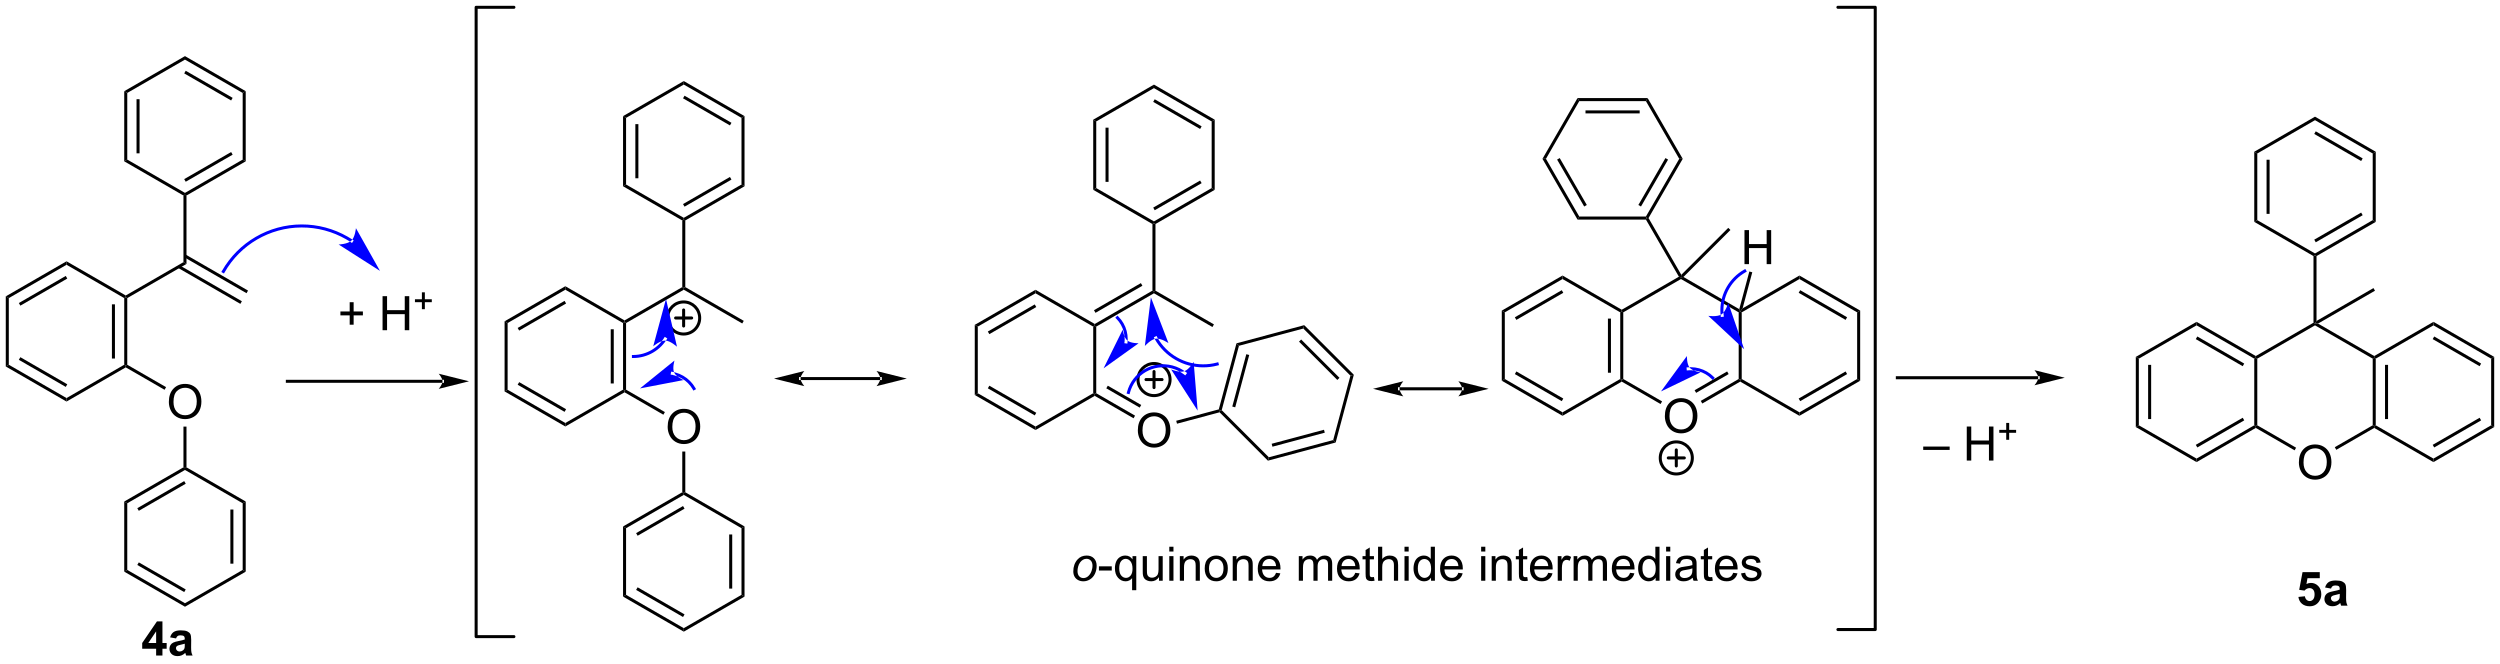 <?xml version="1.0" encoding="UTF-8"?>
<!DOCTYPE svg PUBLIC '-//W3C//DTD SVG 1.0//EN'
          'http://www.w3.org/TR/2001/REC-SVG-20010904/DTD/svg10.dtd'>
<svg stroke-dasharray="none" shape-rendering="auto" xmlns="http://www.w3.org/2000/svg" font-family="'Dialog'" text-rendering="auto" width="1024" fill-opacity="1" color-interpolation="auto" color-rendering="auto" preserveAspectRatio="xMidYMid meet" font-size="12px" viewBox="0 0 1024 272" fill="black" xmlns:xlink="http://www.w3.org/1999/xlink" stroke="black" image-rendering="auto" stroke-miterlimit="10" stroke-linecap="square" stroke-linejoin="miter" font-style="normal" stroke-width="1" height="272" stroke-dashoffset="0" font-weight="normal" stroke-opacity="1"
><!--Generated by the Batik Graphics2D SVG Generator--><defs id="genericDefs"
  /><g
  ><defs id="defs1"
    ><clipPath clipPathUnits="userSpaceOnUse" id="clipPath1"
      ><path d="M0.633 0.633 L433.367 0.633 L433.367 115.204 L0.633 115.204 L0.633 0.633 Z"
      /></clipPath
      ><clipPath clipPathUnits="userSpaceOnUse" id="clipPath2"
      ><path d="M12.916 74.367 L12.916 185.753 L433.618 185.753 L433.618 74.367 Z"
      /></clipPath
    ></defs
    ><g transform="scale(2.366,2.366) translate(-0.633,-0.633) matrix(1.029,0,0,1.029,-12.653,-75.862)"
    ><path d="M71.743 128.967 L71.743 127.397 L70.183 127.397 L70.183 126.741 L71.743 126.741 L71.743 125.183 L72.407 125.183 L72.407 126.741 L73.965 126.741 L73.965 127.397 L72.407 127.397 L72.407 128.967 L71.743 128.967 ZM77.273 129.894 L77.273 124.168 L78.031 124.168 L78.031 126.519 L81.007 126.519 L81.007 124.168 L81.765 124.168 L81.765 129.894 L81.007 129.894 L81.007 127.194 L78.031 127.194 L78.031 129.894 L77.273 129.894 Z" stroke="none" clip-path="url(#clipPath2)"
    /></g
    ><g transform="matrix(2.434,0,0,2.434,-31.438,-181.012)"
    ><path d="M83.914 126.399 L83.914 125.221 L82.744 125.221 L82.744 124.729 L83.914 124.729 L83.914 123.561 L84.412 123.561 L84.412 124.729 L85.58 124.729 L85.58 125.221 L84.412 125.221 L84.412 126.399 L83.914 126.399 Z" stroke="none" clip-path="url(#clipPath2)"
    /></g
    ><g transform="matrix(2.434,0,0,2.434,-31.438,-181.012)"
    ><path d="M336.56 150.083 L336.56 149.516 L341.01 149.516 L341.01 150.083 L336.56 150.083 ZM343.888 151.872 L343.888 146.146 L344.645 146.146 L344.645 148.497 L347.622 148.497 L347.622 146.146 L348.38 146.146 L348.38 151.872 L347.622 151.872 L347.622 149.172 L344.645 149.172 L344.645 151.872 L343.888 151.872 Z" stroke="none" clip-path="url(#clipPath2)"
    /></g
    ><g transform="matrix(2.434,0,0,2.434,-31.438,-181.012)"
    ><path d="M350.528 148.377 L350.528 147.199 L349.358 147.199 L349.358 146.707 L350.528 146.707 L350.528 145.539 L351.026 145.539 L351.026 146.707 L352.194 146.707 L352.194 147.199 L351.026 147.199 L351.026 148.377 L350.528 148.377 Z" stroke="none" clip-path="url(#clipPath2)"
    /></g
    ><g transform="matrix(2.434,0,0,2.434,-31.438,-181.012)"
    ><path d="M13.888 124.239 L14.398 124.534 L14.398 135.748 L13.888 136.043 Z" stroke="none" clip-path="url(#clipPath2)"
    /></g
    ><g transform="matrix(2.434,0,0,2.434,-31.438,-181.012)"
    ><path d="M13.888 136.043 L14.398 135.748 L24.11 141.355 L24.11 141.944 ZM16.087 134.92 L23.983 139.478 L24.238 139.037 L16.342 134.478 Z" stroke="none" clip-path="url(#clipPath2)"
    /></g
    ><g transform="matrix(2.434,0,0,2.434,-31.438,-181.012)"
    ><path d="M24.11 141.944 L24.11 141.355 L33.822 135.748 L34.077 135.895 L34.077 136.19 Z" stroke="none" clip-path="url(#clipPath2)"
    /></g
    ><g transform="matrix(2.434,0,0,2.434,-31.438,-181.012)"
    ><path d="M34.332 135.748 L34.077 135.895 L33.822 135.748 L33.822 124.534 L34.077 124.387 L34.332 124.534 ZM32.26 134.699 L32.26 125.583 L31.75 125.583 L31.75 134.699 Z" stroke="none" clip-path="url(#clipPath2)"
    /></g
    ><g transform="matrix(2.434,0,0,2.434,-31.438,-181.012)"
    ><path d="M34.077 124.092 L34.077 124.387 L33.822 124.534 L24.11 118.927 L24.11 118.338 Z" stroke="none" clip-path="url(#clipPath2)"
    /></g
    ><g transform="matrix(2.434,0,0,2.434,-31.438,-181.012)"
    ><path d="M24.11 118.338 L24.11 118.927 L14.398 124.534 L13.888 124.239 ZM23.983 120.803 L16.087 125.362 L16.342 125.803 L24.238 121.245 Z" stroke="none" clip-path="url(#clipPath2)"
    /></g
    ><g transform="matrix(2.434,0,0,2.434,-31.438,-181.012)"
    ><path d="M34.332 124.534 L34.077 124.387 L34.077 124.092 L43.788 118.485 L44.299 118.779 Z" stroke="none" clip-path="url(#clipPath2)"
    /></g
    ><g transform="matrix(2.434,0,0,2.434,-31.438,-181.012)"
    ><path d="M42.88 119.451 L53.365 125.504 L53.62 125.063 L43.135 119.009 ZM43.916 117.657 L54.401 123.71 L54.656 123.269 L44.171 117.215 Z" stroke="none" clip-path="url(#clipPath2)"
    /></g
    ><g transform="matrix(2.434,0,0,2.434,-31.438,-181.012)"
    ><path d="M44.299 118.779 L43.788 118.485 L43.788 107.271 L44.044 107.124 L44.299 107.271 Z" stroke="none" clip-path="url(#clipPath2)"
    /></g
    ><g transform="matrix(2.434,0,0,2.434,-31.438,-181.012)"
    ><path d="M44.299 107.271 L44.044 107.124 L44.044 106.829 L53.755 101.222 L54.266 101.516 ZM44.171 104.953 L52.066 100.394 L51.811 99.952 L43.916 104.511 Z" stroke="none" clip-path="url(#clipPath2)"
    /></g
    ><g transform="matrix(2.434,0,0,2.434,-31.438,-181.012)"
    ><path d="M54.266 101.516 L53.755 101.222 L53.755 90.008 L54.266 89.713 Z" stroke="none" clip-path="url(#clipPath2)"
    /></g
    ><g transform="matrix(2.434,0,0,2.434,-31.438,-181.012)"
    ><path d="M54.266 89.713 L53.755 90.008 L44.044 84.401 L44.044 83.812 ZM52.066 90.836 L44.171 86.277 L43.916 86.719 L51.811 91.278 Z" stroke="none" clip-path="url(#clipPath2)"
    /></g
    ><g transform="matrix(2.434,0,0,2.434,-31.438,-181.012)"
    ><path d="M44.044 83.812 L44.044 84.401 L34.332 90.008 L33.822 89.713 Z" stroke="none" clip-path="url(#clipPath2)"
    /></g
    ><g transform="matrix(2.434,0,0,2.434,-31.438,-181.012)"
    ><path d="M33.822 89.713 L34.332 90.008 L34.332 101.222 L33.822 101.516 ZM35.893 91.057 L35.893 100.173 L36.404 100.173 L36.404 91.057 Z" stroke="none" clip-path="url(#clipPath2)"
    /></g
    ><g transform="matrix(2.434,0,0,2.434,-31.438,-181.012)"
    ><path d="M33.822 101.516 L34.332 101.222 L44.044 106.829 L44.044 107.124 L43.788 107.271 Z" stroke="none" clip-path="url(#clipPath2)"
    /></g
    ><g transform="matrix(2.434,0,0,2.434,-31.438,-181.012)"
    ><path d="M41.332 142.011 Q41.332 140.583 42.097 139.779 Q42.863 138.971 44.074 138.971 Q44.865 138.971 45.501 139.352 Q46.139 139.729 46.472 140.406 Q46.808 141.083 46.808 141.943 Q46.808 142.815 46.457 143.503 Q46.105 144.19 45.459 144.544 Q44.816 144.899 44.069 144.899 Q43.261 144.899 42.623 144.508 Q41.988 144.115 41.66 143.44 Q41.332 142.763 41.332 142.011 ZM42.113 142.021 Q42.113 143.057 42.668 143.654 Q43.225 144.248 44.066 144.248 Q44.92 144.248 45.472 143.646 Q46.027 143.044 46.027 141.94 Q46.027 141.24 45.79 140.719 Q45.553 140.198 45.097 139.912 Q44.644 139.623 44.076 139.623 Q43.272 139.623 42.691 140.177 Q42.113 140.729 42.113 142.021 Z" stroke="none" clip-path="url(#clipPath2)"
    /></g
    ><g transform="matrix(2.434,0,0,2.434,-31.438,-181.012)"
    ><path d="M34.077 136.19 L34.077 135.895 L34.332 135.748 L40.863 139.519 L40.608 139.961 Z" stroke="none" clip-path="url(#clipPath2)"
    /></g
    ><g transform="matrix(2.434,0,0,2.434,-31.438,-181.012)"
    ><path d="M43.788 146.156 L44.299 146.156 L44.299 153.011 L44.044 153.158 L43.788 153.011 Z" stroke="none" clip-path="url(#clipPath2)"
    /></g
    ><g transform="matrix(2.434,0,0,2.434,-31.438,-181.012)"
    ><path d="M43.788 153.011 L44.044 153.158 L44.044 153.453 L34.332 159.06 L33.822 158.765 ZM43.916 155.329 L36.021 159.888 L36.276 160.329 L44.171 155.771 Z" stroke="none" clip-path="url(#clipPath2)"
    /></g
    ><g transform="matrix(2.434,0,0,2.434,-31.438,-181.012)"
    ><path d="M33.822 158.765 L34.332 159.06 L34.332 170.274 L33.822 170.569 Z" stroke="none" clip-path="url(#clipPath2)"
    /></g
    ><g transform="matrix(2.434,0,0,2.434,-31.438,-181.012)"
    ><path d="M33.822 170.569 L34.332 170.274 L44.044 175.881 L44.044 176.47 ZM36.021 169.446 L43.916 174.005 L44.171 173.563 L36.276 169.004 Z" stroke="none" clip-path="url(#clipPath2)"
    /></g
    ><g transform="matrix(2.434,0,0,2.434,-31.438,-181.012)"
    ><path d="M44.044 176.47 L44.044 175.881 L53.755 170.274 L54.266 170.569 Z" stroke="none" clip-path="url(#clipPath2)"
    /></g
    ><g transform="matrix(2.434,0,0,2.434,-31.438,-181.012)"
    ><path d="M54.266 170.569 L53.755 170.274 L53.755 159.06 L54.266 158.765 ZM52.194 169.225 L52.194 160.109 L51.684 160.109 L51.684 169.225 Z" stroke="none" clip-path="url(#clipPath2)"
    /></g
    ><g transform="matrix(2.434,0,0,2.434,-31.438,-181.012)"
    ><path d="M54.266 158.765 L53.755 159.06 L44.044 153.453 L44.044 153.158 L44.299 153.011 Z" stroke="none" clip-path="url(#clipPath2)"
    /></g
    ><g fill="blue" transform="matrix(2.434,0,0,2.434,-31.438,-181.012)" stroke="blue"
    ><path d="M71.94 115.114 L71.94 115.114 C71.94 115.114 71.939 115.114 71.939 115.114 L72.079 114.9 L71.939 115.114 C71.938 115.113 71.937 115.112 71.936 115.111 L72.076 114.898 L71.936 115.112 L71.93 115.107 L72.07 114.894 L71.93 115.107 C71.925 115.105 71.921 115.102 71.917 115.099 L72.057 114.886 L71.917 115.099 C71.9 115.088 71.883 115.077 71.866 115.066 L71.866 115.066 C71.832 115.044 71.799 115.022 71.764 115 L71.902 114.785 L71.765 115 C71.697 114.957 71.628 114.914 71.559 114.872 L71.693 114.654 L71.559 114.872 C71.422 114.787 71.283 114.704 71.143 114.624 L71.27 114.403 L71.143 114.624 C68.902 113.341 66.329 112.638 63.657 112.647 L63.657 112.647 C60.986 112.657 58.418 113.379 56.186 114.678 L56.186 114.678 C53.954 115.977 52.058 117.854 50.731 120.172 L50.604 120.394 L50.161 120.14 L50.288 119.919 C51.661 117.521 53.621 115.58 55.929 114.237 L56.057 114.457 L55.929 114.237 C58.237 112.893 60.892 112.147 63.656 112.137 L63.656 112.392 L63.656 112.137 C66.418 112.127 69.079 112.855 71.397 114.181 L71.397 114.181 C71.542 114.264 71.685 114.35 71.827 114.437 L71.827 114.437 C71.898 114.481 71.969 114.525 72.039 114.57 L72.039 114.57 C72.074 114.593 72.109 114.615 72.144 114.638 L72.005 114.852 L72.144 114.638 C72.162 114.65 72.18 114.661 72.197 114.672 L72.197 114.672 C72.201 114.675 72.206 114.678 72.21 114.681 L72.21 114.681 L72.217 114.685 L72.217 114.685 C72.218 114.686 72.219 114.687 72.22 114.687 L72.22 114.687 C72.221 114.688 72.221 114.689 72.222 114.689 L72.435 114.83 L72.153 115.255 ZM76.858 119.951 L72.813 112.765 C72.813 112.765 72.683 114.265 72.047 114.866 C71.412 115.467 69.907 115.514 69.907 115.514 Z" stroke="none" clip-path="url(#clipPath2)"
    /></g
    ><g transform="matrix(2.434,0,0,2.434,-31.438,-181.012)"
    ><path d="M97.83 128.435 L98.34 128.73 L98.34 139.944 L97.83 140.238 Z" stroke="none" clip-path="url(#clipPath2)"
    /></g
    ><g transform="matrix(2.434,0,0,2.434,-31.438,-181.012)"
    ><path d="M97.83 140.238 L98.34 139.944 L108.052 145.551 L108.052 146.14 ZM100.029 139.116 L107.924 143.674 L108.179 143.232 L100.284 138.674 Z" stroke="none" clip-path="url(#clipPath2)"
    /></g
    ><g transform="matrix(2.434,0,0,2.434,-31.438,-181.012)"
    ><path d="M108.052 146.14 L108.052 145.551 L117.763 139.944 L118.018 140.091 L118.018 140.386 Z" stroke="none" clip-path="url(#clipPath2)"
    /></g
    ><g transform="matrix(2.434,0,0,2.434,-31.438,-181.012)"
    ><path d="M118.273 139.944 L118.018 140.091 L117.763 139.944 L117.763 128.73 L118.018 128.583 L118.273 128.73 ZM116.202 138.895 L116.202 129.779 L115.692 129.779 L115.692 138.895 Z" stroke="none" clip-path="url(#clipPath2)"
    /></g
    ><g transform="matrix(2.434,0,0,2.434,-31.438,-181.012)"
    ><path d="M118.018 128.288 L118.018 128.583 L117.763 128.73 L108.052 123.123 L108.052 122.534 Z" stroke="none" clip-path="url(#clipPath2)"
    /></g
    ><g transform="matrix(2.434,0,0,2.434,-31.438,-181.012)"
    ><path d="M108.052 122.534 L108.052 123.123 L98.34 128.73 L97.83 128.435 ZM107.924 124.999 L100.029 129.558 L100.284 129.999 L108.179 125.441 Z" stroke="none" clip-path="url(#clipPath2)"
    /></g
    ><g transform="matrix(2.434,0,0,2.434,-31.438,-181.012)"
    ><path d="M118.273 128.73 L118.018 128.583 L118.018 128.288 L127.73 122.681 L127.985 122.828 L127.985 123.123 Z" stroke="none" clip-path="url(#clipPath2)"
    /></g
    ><g transform="matrix(2.434,0,0,2.434,-31.438,-181.012)"
    ><path d="M127.985 123.123 L127.985 122.828 L128.24 122.681 L138.079 128.362 L137.824 128.803 Z" stroke="none" clip-path="url(#clipPath2)"
    /></g
    ><g transform="matrix(2.434,0,0,2.434,-31.438,-181.012)"
    ><path d="M128.24 122.681 L127.985 122.828 L127.73 122.681 L127.73 111.467 L127.985 111.32 L128.24 111.467 Z" stroke="none" clip-path="url(#clipPath2)"
    /></g
    ><g transform="matrix(2.434,0,0,2.434,-31.438,-181.012)"
    ><path d="M128.24 111.467 L127.985 111.32 L127.985 111.025 L137.697 105.418 L138.207 105.712 ZM128.113 109.148 L136.008 104.59 L135.753 104.148 L127.858 108.707 Z" stroke="none" clip-path="url(#clipPath2)"
    /></g
    ><g transform="matrix(2.434,0,0,2.434,-31.438,-181.012)"
    ><path d="M138.207 105.712 L137.697 105.418 L137.697 94.204 L138.207 93.909 Z" stroke="none" clip-path="url(#clipPath2)"
    /></g
    ><g transform="matrix(2.434,0,0,2.434,-31.438,-181.012)"
    ><path d="M138.207 93.909 L137.697 94.204 L127.985 88.597 L127.985 88.007 ZM136.008 95.032 L128.113 90.473 L127.858 90.915 L135.753 95.473 Z" stroke="none" clip-path="url(#clipPath2)"
    /></g
    ><g transform="matrix(2.434,0,0,2.434,-31.438,-181.012)"
    ><path d="M127.985 88.007 L127.985 88.597 L118.273 94.204 L117.763 93.909 Z" stroke="none" clip-path="url(#clipPath2)"
    /></g
    ><g transform="matrix(2.434,0,0,2.434,-31.438,-181.012)"
    ><path d="M117.763 93.909 L118.273 94.204 L118.273 105.418 L117.763 105.712 ZM119.835 95.252 L119.835 104.369 L120.345 104.369 L120.345 95.252 Z" stroke="none" clip-path="url(#clipPath2)"
    /></g
    ><g transform="matrix(2.434,0,0,2.434,-31.438,-181.012)"
    ><path d="M117.763 105.712 L118.273 105.418 L127.985 111.025 L127.985 111.32 L127.73 111.467 Z" stroke="none" clip-path="url(#clipPath2)"
    /></g
    ><g transform="matrix(2.434,0,0,2.434,-31.438,-181.012)"
    ><path d="M125.273 146.206 Q125.273 144.779 126.039 143.975 Q126.804 143.167 128.015 143.167 Q128.807 143.167 129.442 143.548 Q130.08 143.925 130.414 144.602 Q130.75 145.279 130.75 146.139 Q130.75 147.011 130.398 147.699 Q130.047 148.386 129.401 148.74 Q128.757 149.095 128.01 149.095 Q127.203 149.095 126.565 148.704 Q125.929 148.311 125.601 147.636 Q125.273 146.959 125.273 146.206 ZM126.054 146.217 Q126.054 147.253 126.609 147.85 Q127.166 148.443 128.007 148.443 Q128.862 148.443 129.414 147.842 Q129.968 147.24 129.968 146.136 Q129.968 145.436 129.732 144.915 Q129.494 144.394 129.039 144.107 Q128.586 143.818 128.018 143.818 Q127.213 143.818 126.632 144.373 Q126.054 144.925 126.054 146.217 Z" stroke="none" clip-path="url(#clipPath2)"
    /></g
    ><g transform="matrix(2.434,0,0,2.434,-31.438,-181.012)"
    ><path d="M118.018 140.386 L118.018 140.091 L118.273 139.944 L124.805 143.715 L124.55 144.157 Z" stroke="none" clip-path="url(#clipPath2)"
    /></g
    ><g transform="matrix(2.434,0,0,2.434,-31.438,-181.012)"
    ><path d="M127.73 150.352 L128.24 150.352 L128.24 157.207 L127.985 157.354 L127.73 157.207 Z" stroke="none" clip-path="url(#clipPath2)"
    /></g
    ><g transform="matrix(2.434,0,0,2.434,-31.438,-181.012)"
    ><path d="M127.73 157.207 L127.985 157.354 L127.985 157.649 L118.273 163.256 L117.763 162.961 ZM127.858 159.525 L119.962 164.084 L120.218 164.525 L128.113 159.967 Z" stroke="none" clip-path="url(#clipPath2)"
    /></g
    ><g transform="matrix(2.434,0,0,2.434,-31.438,-181.012)"
    ><path d="M117.763 162.961 L118.273 163.256 L118.273 174.47 L117.763 174.764 Z" stroke="none" clip-path="url(#clipPath2)"
    /></g
    ><g transform="matrix(2.434,0,0,2.434,-31.438,-181.012)"
    ><path d="M117.763 174.764 L118.273 174.47 L127.985 180.077 L127.985 180.666 ZM119.962 173.642 L127.858 178.2 L128.113 177.758 L120.218 173.2 Z" stroke="none" clip-path="url(#clipPath2)"
    /></g
    ><g transform="matrix(2.434,0,0,2.434,-31.438,-181.012)"
    ><path d="M127.985 180.666 L127.985 180.077 L137.697 174.47 L138.207 174.764 Z" stroke="none" clip-path="url(#clipPath2)"
    /></g
    ><g transform="matrix(2.434,0,0,2.434,-31.438,-181.012)"
    ><path d="M138.207 174.764 L137.697 174.47 L137.697 163.256 L138.207 162.961 ZM136.136 173.421 L136.136 164.304 L135.625 164.304 L135.625 173.421 Z" stroke="none" clip-path="url(#clipPath2)"
    /></g
    ><g transform="matrix(2.434,0,0,2.434,-31.438,-181.012)"
    ><path d="M138.207 162.961 L137.697 163.256 L127.985 157.649 L127.985 157.354 L128.24 157.207 Z" stroke="none" clip-path="url(#clipPath2)"
    /></g
    ><g transform="matrix(2.434,0,0,2.434,-31.438,-181.012)"
    ><path d="M87.379 138.788 L87.379 138.788 L61.273 138.788 L61.018 138.788 L61.018 138.278 L61.273 138.278 L87.379 138.278 L87.634 138.278 L87.634 138.788 ZM91.843 138.533 L86.741 137.257 C86.741 137.257 87.379 137.975 87.379 138.533 C87.379 139.091 86.741 139.808 86.741 139.808 Z" stroke="none" clip-path="url(#clipPath2)"
    /></g
    ><g stroke-width="0.51" transform="matrix(2.434,0,0,2.434,-31.438,-181.012)" stroke-linejoin="round" stroke-linecap="round"
    ><path fill="none" d="M127.96 130.58 C126.469 130.58 125.26 129.371 125.26 127.88 C125.26 126.389 126.469 125.18 127.96 125.18 C129.451 125.18 130.66 126.389 130.66 127.88 C130.66 129.371 129.451 130.58 127.96 130.58 M126.61 127.88 L129.31 127.88 M127.96 126.53 L127.96 129.23" clip-path="url(#clipPath2)"
    /></g
    ><g fill="blue" transform="matrix(2.434,0,0,2.434,-31.438,-181.012)" stroke="blue"
    ><path d="M125.081 131.539 L125.081 131.539 C125.08 131.541 125.079 131.543 125.078 131.544 L124.864 131.405 L125.079 131.542 C125.079 131.542 125.079 131.542 125.079 131.542 L125.079 131.542 C125.079 131.542 125.079 131.543 125.078 131.543 L125.078 131.543 C125.078 131.543 125.078 131.544 125.078 131.544 L125.078 131.544 C125.078 131.544 125.077 131.545 125.076 131.546 L124.862 131.407 L125.077 131.545 C125.076 131.546 125.076 131.547 125.075 131.548 L125.075 131.548 C125.075 131.549 125.074 131.55 125.074 131.55 L125.073 131.551 C125.071 131.555 125.069 131.558 125.067 131.562 L125.067 131.562 C125.066 131.562 125.066 131.562 125.066 131.563 L124.852 131.424 L125.066 131.563 C125.056 131.578 125.046 131.594 125.035 131.609 L125.035 131.609 C124.954 131.733 124.869 131.853 124.781 131.97 L124.781 131.97 C124.604 132.204 124.412 132.425 124.208 132.632 L124.208 132.632 C123.8 133.045 123.341 133.402 122.844 133.694 L122.844 133.694 C121.851 134.279 120.706 134.607 119.513 134.617 L119.258 134.619 L119.253 134.109 L119.508 134.107 C120.61 134.098 121.668 133.795 122.585 133.255 L122.715 133.474 L122.585 133.255 C123.044 132.984 123.468 132.655 123.845 132.273 L124.027 132.452 L123.845 132.273 C124.034 132.082 124.21 131.878 124.374 131.662 L124.577 131.816 L124.374 131.662 C124.456 131.554 124.534 131.443 124.609 131.329 L124.822 131.469 L124.609 131.329 C124.618 131.315 124.628 131.3 124.637 131.286 L124.637 131.286 C124.638 131.285 124.638 131.285 124.638 131.284 L124.638 131.284 C124.64 131.281 124.642 131.278 124.644 131.275 L124.859 131.413 L124.644 131.276 C124.644 131.274 124.645 131.273 124.646 131.272 L124.646 131.272 C124.647 131.271 124.647 131.271 124.647 131.27 L124.648 131.269 C124.648 131.269 124.648 131.269 124.648 131.269 L124.648 131.269 C124.648 131.269 124.648 131.269 124.648 131.269 L124.648 131.269 C124.648 131.269 124.648 131.269 124.648 131.269 L124.648 131.269 C124.648 131.269 124.649 131.268 124.649 131.268 L124.65 131.266 C124.65 131.266 124.65 131.266 124.649 131.267 L124.785 131.052 L125.217 131.323 ZM124.991 124.681 L122.841 132.642 C122.841 132.642 123.985 131.663 124.86 131.68 C125.735 131.696 126.841 132.717 126.841 132.717 Z" stroke="none" clip-path="url(#clipPath2)"
    /></g
    ><g fill="blue" transform="matrix(2.434,0,0,2.434,-31.438,-181.012)" stroke="blue"
    ><path d="M126.117 136.952 L126.117 136.952 C126.117 136.952 126.117 136.952 126.117 136.952 L126.117 136.952 C126.119 136.952 126.111 136.95 126.101 136.949 L126.118 136.952 C126.114 136.951 126.111 136.951 126.111 136.951 L126.111 136.951 C126.111 136.951 126.111 136.951 126.111 136.951 L126.111 136.951 C126.114 136.951 126.117 136.952 126.118 136.952 L126.118 136.952 C126.118 136.952 126.118 136.952 126.118 136.952 L126.073 137.203 L126.118 136.952 C126.132 136.954 126.147 136.957 126.162 136.96 L126.162 136.96 C126.192 136.965 126.221 136.971 126.251 136.977 L126.2 137.227 L126.251 136.977 C126.368 137.001 126.485 137.029 126.601 137.061 L126.601 137.061 C127.062 137.187 127.504 137.372 127.914 137.611 L127.914 137.611 C128.735 138.088 129.433 138.778 129.922 139.63 L130.049 139.851 L129.606 140.105 L129.479 139.884 C129.036 139.111 128.403 138.485 127.658 138.052 L127.786 137.832 L127.658 138.052 C127.285 137.836 126.885 137.667 126.466 137.553 L126.533 137.307 L126.466 137.553 C126.361 137.524 126.255 137.499 126.149 137.477 L126.149 137.477 C126.122 137.472 126.095 137.466 126.068 137.462 L126.115 137.211 L126.069 137.462 C126.055 137.459 126.042 137.457 126.028 137.454 L126.028 137.454 C126.027 137.454 126.027 137.454 126.027 137.454 L126.027 137.454 C126.025 137.454 126.025 137.453 126.024 137.453 L126.068 137.202 L126.024 137.453 C126.024 137.453 126.024 137.453 126.024 137.453 L126.024 137.453 C126.024 137.453 126.02 137.453 126.015 137.452 L126.066 137.202 L126.031 137.454 C126.022 137.453 126.013 137.451 126.014 137.452 L126.014 137.452 C126.014 137.452 126.014 137.452 126.014 137.452 L125.764 137.4 L125.868 136.9 ZM120.615 139.732 L127.945 138.325 C127.945 138.325 126.695 137.782 126.362 137.064 C126.028 136.346 126.421 135.041 126.421 135.041 Z" stroke="none" clip-path="url(#clipPath2)"
    /></g
    ><g stroke-width="0.51" transform="matrix(2.434,0,0,2.434,-31.438,-181.012)" stroke-linejoin="round" stroke-linecap="round"
    ><path fill="none" d="M99.397 75.595 L93.042 75.595 L93.042 181.5 L99.397 181.5" clip-path="url(#clipPath2)"
    /></g
    ><g stroke-width="0.51" transform="matrix(2.434,0,0,2.434,-31.438,-181.012)" stroke-linejoin="round" stroke-linecap="round"
    ><path fill="none" d="M322.204 180.31 L328.486 180.31 L328.486 75.595 L322.204 75.595" clip-path="url(#clipPath2)"
    /></g
    ><g transform="matrix(2.434,0,0,2.434,-31.438,-181.012)"
    ><path d="M176.952 129.035 L177.462 129.329 L177.462 140.543 L176.952 140.838 Z" stroke="none" clip-path="url(#clipPath2)"
    /></g
    ><g transform="matrix(2.434,0,0,2.434,-31.438,-181.012)"
    ><path d="M176.952 140.838 L177.462 140.543 L187.174 146.15 L187.174 146.739 ZM179.151 139.715 L187.046 144.274 L187.301 143.832 L179.406 139.274 Z" stroke="none" clip-path="url(#clipPath2)"
    /></g
    ><g transform="matrix(2.434,0,0,2.434,-31.438,-181.012)"
    ><path d="M187.174 146.739 L187.174 146.15 L196.885 140.543 L197.14 140.691 L197.14 140.985 Z" stroke="none" clip-path="url(#clipPath2)"
    /></g
    ><g transform="matrix(2.434,0,0,2.434,-31.438,-181.012)"
    ><path d="M197.395 140.543 L197.14 140.691 L196.885 140.543 L196.885 129.329 L197.14 129.182 L197.395 129.329 Z" stroke="none" clip-path="url(#clipPath2)"
    /></g
    ><g transform="matrix(2.434,0,0,2.434,-31.438,-181.012)"
    ><path d="M197.14 128.887 L197.14 129.182 L196.885 129.329 L187.174 123.722 L187.174 123.133 Z" stroke="none" clip-path="url(#clipPath2)"
    /></g
    ><g transform="matrix(2.434,0,0,2.434,-31.438,-181.012)"
    ><path d="M187.174 123.133 L187.174 123.722 L177.462 129.329 L176.952 129.035 ZM187.046 125.599 L179.151 130.157 L179.406 130.599 L187.301 126.04 Z" stroke="none" clip-path="url(#clipPath2)"
    /></g
    ><g transform="matrix(2.434,0,0,2.434,-31.438,-181.012)"
    ><path d="M197.395 129.329 L197.14 129.182 L197.14 128.887 L206.852 123.28 L207.107 123.428 L207.107 123.722 ZM197.268 127.011 L205.163 122.453 L204.908 122.011 L197.013 126.569 Z" stroke="none" clip-path="url(#clipPath2)"
    /></g
    ><g transform="matrix(2.434,0,0,2.434,-31.438,-181.012)"
    ><path d="M207.107 123.722 L207.107 123.428 L207.362 123.28 L217.202 128.961 L216.946 129.403 Z" stroke="none" clip-path="url(#clipPath2)"
    /></g
    ><g transform="matrix(2.434,0,0,2.434,-31.438,-181.012)"
    ><path d="M207.362 123.28 L207.107 123.428 L206.852 123.28 L206.852 112.066 L207.107 111.919 L207.362 112.066 Z" stroke="none" clip-path="url(#clipPath2)"
    /></g
    ><g transform="matrix(2.434,0,0,2.434,-31.438,-181.012)"
    ><path d="M207.362 112.066 L207.107 111.919 L207.107 111.624 L216.819 106.017 L217.329 106.312 ZM207.235 109.748 L215.13 105.189 L214.875 104.748 L206.98 109.306 Z" stroke="none" clip-path="url(#clipPath2)"
    /></g
    ><g transform="matrix(2.434,0,0,2.434,-31.438,-181.012)"
    ><path d="M217.329 106.312 L216.819 106.017 L216.819 94.803 L217.329 94.509 Z" stroke="none" clip-path="url(#clipPath2)"
    /></g
    ><g transform="matrix(2.434,0,0,2.434,-31.438,-181.012)"
    ><path d="M217.329 94.509 L216.819 94.803 L207.107 89.196 L207.107 88.607 ZM215.13 95.631 L207.235 91.073 L206.98 91.514 L214.875 96.073 Z" stroke="none" clip-path="url(#clipPath2)"
    /></g
    ><g transform="matrix(2.434,0,0,2.434,-31.438,-181.012)"
    ><path d="M207.107 88.607 L207.107 89.196 L197.395 94.803 L196.885 94.509 Z" stroke="none" clip-path="url(#clipPath2)"
    /></g
    ><g transform="matrix(2.434,0,0,2.434,-31.438,-181.012)"
    ><path d="M196.885 94.509 L197.395 94.803 L197.395 106.017 L196.885 106.312 ZM198.957 95.852 L198.957 104.969 L199.467 104.969 L199.467 95.852 Z" stroke="none" clip-path="url(#clipPath2)"
    /></g
    ><g transform="matrix(2.434,0,0,2.434,-31.438,-181.012)"
    ><path d="M196.885 106.312 L197.395 106.017 L207.107 111.624 L207.107 111.919 L206.852 112.066 Z" stroke="none" clip-path="url(#clipPath2)"
    /></g
    ><g transform="matrix(2.434,0,0,2.434,-31.438,-181.012)"
    ><path d="M204.395 146.806 Q204.395 145.379 205.161 144.574 Q205.927 143.767 207.137 143.767 Q207.929 143.767 208.565 144.147 Q209.202 144.525 209.536 145.202 Q209.872 145.879 209.872 146.738 Q209.872 147.611 209.52 148.298 Q209.169 148.986 208.523 149.34 Q207.88 149.694 207.132 149.694 Q206.325 149.694 205.687 149.303 Q205.052 148.91 204.723 148.236 Q204.395 147.558 204.395 146.806 ZM205.177 146.816 Q205.177 147.853 205.731 148.449 Q206.288 149.043 207.13 149.043 Q207.984 149.043 208.536 148.441 Q209.09 147.84 209.09 146.736 Q209.09 146.035 208.854 145.514 Q208.617 144.993 208.161 144.707 Q207.708 144.418 207.14 144.418 Q206.335 144.418 205.755 144.972 Q205.177 145.525 205.177 146.816 Z" stroke="none" clip-path="url(#clipPath2)"
    /></g
    ><g transform="matrix(2.434,0,0,2.434,-31.438,-181.012)"
    ><path d="M197.14 140.985 L197.14 140.691 L197.395 140.543 L203.927 144.314 L203.672 144.756 ZM199.084 139.715 L204.708 142.962 L204.963 142.52 L199.339 139.274 Z" stroke="none" clip-path="url(#clipPath2)"
    /></g
    ><g stroke-width="0.51" transform="matrix(2.434,0,0,2.434,-31.438,-181.012)" stroke-linejoin="round" stroke-linecap="round"
    ><path fill="none" d="M207.119 140.943 C205.627 140.943 204.418 139.734 204.418 138.243 C204.418 136.752 205.627 135.543 207.119 135.543 C208.61 135.543 209.819 136.752 209.819 138.243 C209.819 139.734 208.61 140.943 207.119 140.943 M205.768 138.243 L208.469 138.243 M207.119 136.893 L207.119 139.593" clip-path="url(#clipPath2)"
    /></g
    ><g transform="matrix(2.434,0,0,2.434,-31.438,-181.012)"
    ><path d="M210.985 145.67 L210.853 145.177 L218.015 143.258 L218.224 143.466 L218.148 143.751 Z" stroke="none" clip-path="url(#clipPath2)"
    /></g
    ><g transform="matrix(2.434,0,0,2.434,-31.438,-181.012)"
    ><path d="M218.148 143.751 L218.224 143.466 L218.508 143.39 L226.438 151.32 L226.285 151.889 Z" stroke="none" clip-path="url(#clipPath2)"
    /></g
    ><g transform="matrix(2.434,0,0,2.434,-31.438,-181.012)"
    ><path d="M226.285 151.889 L226.438 151.32 L237.27 148.417 L237.686 148.834 ZM227.047 149.54 L235.853 147.18 L235.721 146.688 L226.915 149.047 Z" stroke="none" clip-path="url(#clipPath2)"
    /></g
    ><g transform="matrix(2.434,0,0,2.434,-31.438,-181.012)"
    ><path d="M237.686 148.834 L237.27 148.417 L240.172 137.585 L240.741 137.433 Z" stroke="none" clip-path="url(#clipPath2)"
    /></g
    ><g transform="matrix(2.434,0,0,2.434,-31.438,-181.012)"
    ><path d="M240.741 137.433 L240.172 137.585 L232.243 129.656 L232.395 129.087 ZM238.327 137.948 L231.88 131.501 L231.519 131.862 L237.966 138.308 Z" stroke="none" clip-path="url(#clipPath2)"
    /></g
    ><g transform="matrix(2.434,0,0,2.434,-31.438,-181.012)"
    ><path d="M232.395 129.087 L232.243 129.656 L221.411 132.558 L220.994 132.141 Z" stroke="none" clip-path="url(#clipPath2)"
    /></g
    ><g transform="matrix(2.434,0,0,2.434,-31.438,-181.012)"
    ><path d="M220.994 132.141 L221.411 132.558 L218.508 143.39 L218.224 143.466 L218.015 143.258 ZM222.647 133.975 L220.288 142.781 L220.781 142.913 L223.14 134.107 Z" stroke="none" clip-path="url(#clipPath2)"
    /></g
    ><g fill="blue" transform="matrix(2.434,0,0,2.434,-31.438,-181.012)" stroke="blue"
    ><path d="M212.171 137.386 L212.171 137.386 C212.166 137.382 212.161 137.379 212.156 137.375 L212.312 137.173 L212.156 137.375 C211.564 136.918 210.872 136.569 210.102 136.366 L210.167 136.12 L210.102 136.366 C208.562 135.962 207.005 136.219 205.73 136.963 L205.601 136.743 L205.73 136.963 C204.456 137.707 203.465 138.936 203.061 140.476 L202.996 140.722 L202.502 140.593 L202.567 140.346 C203.008 138.67 204.086 137.331 205.473 136.522 L205.473 136.522 C206.859 135.713 208.556 135.432 210.231 135.873 L210.231 135.873 C211.069 136.093 211.823 136.473 212.468 136.971 L212.468 136.971 C212.473 136.975 212.478 136.979 212.483 136.983 L212.685 137.139 L212.372 137.542 ZM214.458 143.472 L213.784 135.254 C213.784 135.254 213.04 136.562 212.211 136.843 C211.382 137.123 209.996 136.537 209.996 136.537 Z" stroke="none" clip-path="url(#clipPath2)"
    /></g
    ><g fill="blue" transform="matrix(2.434,0,0,2.434,-31.438,-181.012)" stroke="blue"
    ><path d="M207.65 131.118 L207.65 131.118 L207.651 131.119 L207.651 131.119 L207.651 131.119 L207.427 131.241 L207.65 131.117 C207.65 131.118 207.65 131.118 207.651 131.119 L207.651 131.119 C207.651 131.119 207.651 131.119 207.651 131.12 L207.651 131.12 C207.651 131.12 207.651 131.12 207.651 131.12 L207.652 131.121 L207.661 131.137 L207.438 131.261 L207.661 131.137 C207.673 131.158 207.684 131.179 207.696 131.2 L207.696 131.2 C208.079 131.871 208.552 132.497 209.111 133.059 L209.111 133.059 C210.229 134.184 211.605 134.968 213.084 135.369 L213.084 135.369 C214.563 135.771 216.146 135.789 217.679 135.383 L217.926 135.318 L218.056 135.811 L217.81 135.877 C216.189 136.306 214.515 136.286 212.95 135.862 L213.017 135.615 L212.95 135.862 C211.386 135.437 209.931 134.608 208.749 133.419 L208.93 133.239 L208.749 133.419 C208.158 132.824 207.658 132.162 207.253 131.452 L207.475 131.326 L207.253 131.452 C207.24 131.43 207.228 131.408 207.215 131.386 L207.215 131.386 L207.206 131.369 L207.429 131.245 L207.207 131.37 C207.206 131.369 207.206 131.369 207.206 131.368 L207.206 131.368 C207.205 131.367 207.205 131.367 207.204 131.366 L207.204 131.366 C207.204 131.366 207.204 131.365 207.204 131.365 L207.203 131.363 L207.203 131.363 L207.203 131.363 L207.203 131.363 L207.08 131.139 L207.528 130.894 ZM206.594 124.41 L205.577 132.593 C205.577 132.593 206.572 131.465 207.441 131.359 C208.31 131.253 209.547 132.109 209.547 132.109 Z" stroke="none" clip-path="url(#clipPath2)"
    /></g
    ><g fill="blue" transform="matrix(2.434,0,0,2.434,-31.438,-181.012)" stroke="blue"
    ><path d="M202.158 131.87 L202.158 131.87 C202.158 131.87 202.158 131.87 202.158 131.87 L202.158 131.87 C202.158 131.868 202.157 131.876 202.157 131.885 L202.157 131.876 C202.157 131.878 202.157 131.88 202.157 131.879 L202.157 131.879 C202.157 131.879 202.157 131.879 202.157 131.879 L202.157 131.879 C202.157 131.879 202.157 131.879 202.157 131.879 L202.157 131.879 C202.157 131.879 202.157 131.877 202.157 131.874 L202.411 131.901 L202.157 131.877 C202.157 131.877 202.157 131.876 202.157 131.875 L202.157 131.875 C202.157 131.875 202.158 131.873 202.158 131.872 L202.412 131.896 L202.158 131.873 C202.159 131.859 202.16 131.846 202.161 131.833 L202.161 131.833 C202.163 131.806 202.166 131.78 202.167 131.754 L202.167 131.754 C202.175 131.648 202.178 131.543 202.179 131.438 L202.179 131.438 C202.18 131.016 202.126 130.598 202.021 130.194 L202.267 130.13 L202.021 130.194 C201.809 129.386 201.388 128.632 200.78 128.017 L200.6 127.836 L200.963 127.477 L201.143 127.659 C201.815 128.338 202.28 129.171 202.514 130.065 L202.514 130.065 C202.631 130.512 202.69 130.974 202.689 131.439 L202.434 131.438 L202.689 131.439 C202.689 131.556 202.684 131.672 202.676 131.789 L202.422 131.771 L202.676 131.789 C202.674 131.818 202.672 131.847 202.67 131.876 L202.415 131.855 L202.67 131.876 C202.668 131.891 202.667 131.905 202.666 131.92 L202.666 131.921 C202.666 131.921 202.666 131.921 202.666 131.922 L202.666 131.922 C202.665 131.923 202.665 131.924 202.665 131.926 L202.665 131.929 C202.665 131.926 202.665 131.924 202.665 131.925 L202.665 131.925 C202.665 131.925 202.665 131.925 202.665 131.925 L202.665 131.925 C202.665 131.925 202.665 131.925 202.665 131.925 L202.665 131.925 C202.665 131.925 202.665 131.927 202.665 131.93 L202.411 131.903 L202.666 131.921 C202.665 131.93 202.664 131.938 202.664 131.937 L202.664 131.937 C202.664 131.937 202.664 131.937 202.664 131.937 L202.63 132.19 L202.124 132.123 ZM198.63 136.351 L204.526 132.131 C204.526 132.131 203.203 132.16 202.617 131.662 C202.03 131.163 201.846 129.853 201.846 129.853 Z" stroke="none" clip-path="url(#clipPath2)"
    /></g
    ><g transform="matrix(2.434,0,0,2.434,-31.438,-181.012)"
    ><path d="M265.64 126.637 L266.15 126.931 L266.15 138.146 L265.64 138.44 Z" stroke="none" clip-path="url(#clipPath2)"
    /></g
    ><g transform="matrix(2.434,0,0,2.434,-31.438,-181.012)"
    ><path d="M265.64 138.44 L266.15 138.146 L275.862 143.753 L275.862 144.342 ZM267.839 137.318 L275.735 141.876 L275.99 141.434 L268.094 136.876 Z" stroke="none" clip-path="url(#clipPath2)"
    /></g
    ><g transform="matrix(2.434,0,0,2.434,-31.438,-181.012)"
    ><path d="M275.862 144.342 L275.862 143.753 L285.574 138.146 L285.829 138.293 L285.829 138.588 Z" stroke="none" clip-path="url(#clipPath2)"
    /></g
    ><g transform="matrix(2.434,0,0,2.434,-31.438,-181.012)"
    ><path d="M286.084 138.146 L285.829 138.293 L285.574 138.146 L285.574 126.931 L285.829 126.784 L286.084 126.931 ZM284.012 137.097 L284.012 127.98 L283.502 127.98 L283.502 137.097 Z" stroke="none" clip-path="url(#clipPath2)"
    /></g
    ><g transform="matrix(2.434,0,0,2.434,-31.438,-181.012)"
    ><path d="M285.829 126.49 L285.829 126.784 L285.574 126.931 L275.862 121.325 L275.862 120.735 Z" stroke="none" clip-path="url(#clipPath2)"
    /></g
    ><g transform="matrix(2.434,0,0,2.434,-31.438,-181.012)"
    ><path d="M275.862 120.735 L275.862 121.325 L266.15 126.931 L265.64 126.637 ZM275.735 123.201 L267.839 127.759 L268.094 128.201 L275.99 123.643 Z" stroke="none" clip-path="url(#clipPath2)"
    /></g
    ><g transform="matrix(2.434,0,0,2.434,-31.438,-181.012)"
    ><path d="M293.084 144.408 Q293.084 142.981 293.849 142.176 Q294.615 141.369 295.826 141.369 Q296.618 141.369 297.253 141.749 Q297.891 142.127 298.224 142.804 Q298.56 143.481 298.56 144.34 Q298.56 145.213 298.209 145.9 Q297.857 146.588 297.211 146.942 Q296.568 147.296 295.821 147.296 Q295.013 147.296 294.375 146.905 Q293.74 146.512 293.412 145.838 Q293.084 145.161 293.084 144.408 ZM293.865 144.419 Q293.865 145.455 294.42 146.051 Q294.977 146.645 295.818 146.645 Q296.672 146.645 297.224 146.044 Q297.779 145.442 297.779 144.338 Q297.779 143.637 297.542 143.117 Q297.305 142.596 296.849 142.309 Q296.396 142.02 295.828 142.02 Q295.024 142.02 294.443 142.575 Q293.865 143.127 293.865 144.419 Z" stroke="none" clip-path="url(#clipPath2)"
    /></g
    ><g transform="matrix(2.434,0,0,2.434,-31.438,-181.012)"
    ><path d="M285.829 138.588 L285.829 138.293 L286.084 138.146 L292.615 141.917 L292.36 142.358 Z" stroke="none" clip-path="url(#clipPath2)"
    /></g
    ><g transform="matrix(2.434,0,0,2.434,-31.438,-181.012)"
    ><path d="M299.381 142.272 L299.126 141.83 L305.507 138.146 L305.762 138.293 L305.762 138.588 ZM298.345 140.478 L303.818 137.318 L303.563 136.876 L298.09 140.036 Z" stroke="none" clip-path="url(#clipPath2)"
    /></g
    ><g transform="matrix(2.434,0,0,2.434,-31.438,-181.012)"
    ><path d="M306.018 138.146 L305.762 138.293 L305.507 138.146 L305.507 126.931 L305.762 126.784 L306.018 126.931 Z" stroke="none" clip-path="url(#clipPath2)"
    /></g
    ><g transform="matrix(2.434,0,0,2.434,-31.438,-181.012)"
    ><path d="M305.602 126.397 L305.762 126.784 L305.507 126.931 L295.796 121.325 L295.796 121.03 L296.211 120.975 Z" stroke="none" clip-path="url(#clipPath2)"
    /></g
    ><g transform="matrix(2.434,0,0,2.434,-31.438,-181.012)"
    ><path d="M295.447 120.936 L295.796 121.03 L295.796 121.325 L286.084 126.931 L285.829 126.784 L285.829 126.49 Z" stroke="none" clip-path="url(#clipPath2)"
    /></g
    ><g transform="matrix(2.434,0,0,2.434,-31.438,-181.012)"
    ><path d="M305.762 138.588 L305.762 138.293 L306.018 138.146 L315.729 143.753 L315.729 144.342 Z" stroke="none" clip-path="url(#clipPath2)"
    /></g
    ><g transform="matrix(2.434,0,0,2.434,-31.438,-181.012)"
    ><path d="M315.729 144.342 L315.729 143.753 L325.441 138.146 L325.951 138.44 ZM315.857 141.876 L323.752 137.318 L323.497 136.876 L315.602 141.434 Z" stroke="none" clip-path="url(#clipPath2)"
    /></g
    ><g transform="matrix(2.434,0,0,2.434,-31.438,-181.012)"
    ><path d="M325.951 138.44 L325.441 138.146 L325.441 126.931 L325.951 126.637 Z" stroke="none" clip-path="url(#clipPath2)"
    /></g
    ><g transform="matrix(2.434,0,0,2.434,-31.438,-181.012)"
    ><path d="M325.951 126.637 L325.441 126.931 L315.729 121.325 L315.729 120.735 ZM323.752 127.759 L315.857 123.201 L315.602 123.643 L323.497 128.201 Z" stroke="none" clip-path="url(#clipPath2)"
    /></g
    ><g transform="matrix(2.434,0,0,2.434,-31.438,-181.012)"
    ><path d="M315.729 120.735 L315.729 121.325 L306.018 126.931 L305.762 126.784 L306.168 126.255 Z" stroke="none" clip-path="url(#clipPath2)"
    /></g
    ><g transform="matrix(2.434,0,0,2.434,-31.438,-181.012)"
    ><path d="M295.85 120.614 L295.796 121.03 L295.447 120.936 L289.894 111.318 L290.041 111.063 L290.336 111.063 Z" stroke="none" clip-path="url(#clipPath2)"
    /></g
    ><g transform="matrix(2.434,0,0,2.434,-31.438,-181.012)"
    ><path d="M296.211 120.975 L295.796 121.03 L295.85 120.614 L303.753 112.712 L304.114 113.072 Z" stroke="none" clip-path="url(#clipPath2)"
    /></g
    ><g transform="matrix(2.434,0,0,2.434,-31.438,-181.012)"
    ><path d="M290.336 111.063 L290.041 111.063 L289.894 110.808 L295.501 101.096 L296.09 101.096 ZM289.066 109.119 L293.625 101.224 L293.183 100.969 L288.624 108.864 Z" stroke="none" clip-path="url(#clipPath2)"
    /></g
    ><g transform="matrix(2.434,0,0,2.434,-31.438,-181.012)"
    ><path d="M296.09 101.096 L295.501 101.096 L289.894 91.385 L290.189 90.874 Z" stroke="none" clip-path="url(#clipPath2)"
    /></g
    ><g transform="matrix(2.434,0,0,2.434,-31.438,-181.012)"
    ><path d="M290.189 90.874 L289.894 91.385 L278.68 91.385 L278.385 90.874 ZM288.845 92.946 L279.729 92.946 L279.729 93.456 L288.845 93.456 Z" stroke="none" clip-path="url(#clipPath2)"
    /></g
    ><g transform="matrix(2.434,0,0,2.434,-31.438,-181.012)"
    ><path d="M278.385 90.874 L278.68 91.385 L273.073 101.096 L272.484 101.096 Z" stroke="none" clip-path="url(#clipPath2)"
    /></g
    ><g transform="matrix(2.434,0,0,2.434,-31.438,-181.012)"
    ><path d="M272.484 101.096 L273.073 101.096 L278.68 110.808 L278.385 111.318 ZM274.949 101.224 L279.508 109.119 L279.95 108.864 L275.391 100.969 Z" stroke="none" clip-path="url(#clipPath2)"
    /></g
    ><g transform="matrix(2.434,0,0,2.434,-31.438,-181.012)"
    ><path d="M278.385 111.318 L278.68 110.808 L289.894 110.808 L290.041 111.063 L289.894 111.318 Z" stroke="none" clip-path="url(#clipPath2)"
    /></g
    ><g stroke-width="0.51" transform="matrix(2.434,0,0,2.434,-31.438,-181.012)" stroke-linejoin="round" stroke-linecap="round"
    ><path fill="none" d="M295.008 154.13 C293.517 154.13 292.308 152.921 292.308 151.43 C292.308 149.939 293.517 148.73 295.008 148.73 C296.499 148.73 297.708 149.939 297.708 151.43 C297.708 152.921 296.499 154.13 295.008 154.13 M293.658 151.43 L296.358 151.43 M295.008 150.08 L295.008 152.78" clip-path="url(#clipPath2)"
    /></g
    ><g transform="matrix(2.434,0,0,2.434,-31.438,-181.012)"
    ><path d="M306.482 118.818 L306.482 113.091 L307.24 113.091 L307.24 115.443 L310.216 115.443 L310.216 113.091 L310.974 113.091 L310.974 118.818 L310.216 118.818 L310.216 116.117 L307.24 116.117 L307.24 118.818 L306.482 118.818 Z" stroke="none" clip-path="url(#clipPath2)"
    /></g
    ><g transform="matrix(2.434,0,0,2.434,-31.438,-181.012)"
    ><path d="M306.168 126.255 L305.762 126.784 L305.602 126.397 L307.301 120.056 L307.794 120.188 Z" stroke="none" clip-path="url(#clipPath2)"
    /></g
    ><g transform="matrix(2.434,0,0,2.434,-31.438,-181.012)"
    ><path d="M372.335 134.429 L372.845 134.724 L372.845 145.938 L372.335 146.232 ZM374.407 135.773 L374.407 144.889 L374.917 144.889 L374.917 135.773 Z" stroke="none" clip-path="url(#clipPath2)"
    /></g
    ><g transform="matrix(2.434,0,0,2.434,-31.438,-181.012)"
    ><path d="M372.335 146.232 L372.845 145.938 L382.557 151.545 L382.557 152.134 Z" stroke="none" clip-path="url(#clipPath2)"
    /></g
    ><g transform="matrix(2.434,0,0,2.434,-31.438,-181.012)"
    ><path d="M382.557 152.134 L382.557 151.545 L392.269 145.938 L392.524 146.085 L392.524 146.38 ZM382.685 149.668 L390.58 145.11 L390.325 144.668 L382.429 149.227 Z" stroke="none" clip-path="url(#clipPath2)"
    /></g
    ><g transform="matrix(2.434,0,0,2.434,-31.438,-181.012)"
    ><path d="M392.779 145.938 L392.524 146.085 L392.269 145.938 L392.269 134.724 L392.524 134.577 L392.779 134.724 Z" stroke="none" clip-path="url(#clipPath2)"
    /></g
    ><g transform="matrix(2.434,0,0,2.434,-31.438,-181.012)"
    ><path d="M392.524 134.282 L392.524 134.577 L392.269 134.724 L382.557 129.117 L382.557 128.528 ZM390.58 135.552 L382.685 130.993 L382.429 131.435 L390.325 135.994 Z" stroke="none" clip-path="url(#clipPath2)"
    /></g
    ><g transform="matrix(2.434,0,0,2.434,-31.438,-181.012)"
    ><path d="M382.557 128.528 L382.557 129.117 L372.845 134.724 L372.335 134.429 Z" stroke="none" clip-path="url(#clipPath2)"
    /></g
    ><g transform="matrix(2.434,0,0,2.434,-31.438,-181.012)"
    ><path d="M399.779 152.201 Q399.779 150.774 400.544 149.969 Q401.31 149.161 402.521 149.161 Q403.312 149.161 403.948 149.542 Q404.586 149.919 404.919 150.596 Q405.255 151.274 405.255 152.133 Q405.255 153.005 404.904 153.693 Q404.552 154.38 403.906 154.734 Q403.263 155.089 402.516 155.089 Q401.708 155.089 401.07 154.698 Q400.435 154.305 400.107 153.63 Q399.779 152.953 399.779 152.201 ZM400.56 152.211 Q400.56 153.247 401.115 153.844 Q401.672 154.438 402.513 154.438 Q403.367 154.438 403.919 153.836 Q404.474 153.234 404.474 152.13 Q404.474 151.43 404.237 150.909 Q404 150.388 403.544 150.102 Q403.091 149.812 402.523 149.812 Q401.719 149.812 401.138 150.367 Q400.56 150.919 400.56 152.211 Z" stroke="none" clip-path="url(#clipPath2)"
    /></g
    ><g transform="matrix(2.434,0,0,2.434,-31.438,-181.012)"
    ><path d="M392.524 146.38 L392.524 146.085 L392.779 145.938 L399.31 149.709 L399.055 150.151 Z" stroke="none" clip-path="url(#clipPath2)"
    /></g
    ><g transform="matrix(2.434,0,0,2.434,-31.438,-181.012)"
    ><path d="M406.076 150.064 L405.821 149.622 L412.202 145.938 L412.457 146.085 L412.457 146.38 Z" stroke="none" clip-path="url(#clipPath2)"
    /></g
    ><g transform="matrix(2.434,0,0,2.434,-31.438,-181.012)"
    ><path d="M412.712 145.938 L412.457 146.085 L412.202 145.938 L412.202 134.724 L412.457 134.577 L412.712 134.724 ZM414.784 144.889 L414.784 135.773 L414.274 135.773 L414.274 144.889 Z" stroke="none" clip-path="url(#clipPath2)"
    /></g
    ><g transform="matrix(2.434,0,0,2.434,-31.438,-181.012)"
    ><path d="M412.457 134.282 L412.457 134.577 L412.202 134.724 L402.491 129.117 L402.491 128.822 L403.001 128.822 Z" stroke="none" clip-path="url(#clipPath2)"
    /></g
    ><g transform="matrix(2.434,0,0,2.434,-31.438,-181.012)"
    ><path d="M402.236 128.675 L402.491 128.822 L402.491 129.117 L392.779 134.724 L392.524 134.577 L392.524 134.282 Z" stroke="none" clip-path="url(#clipPath2)"
    /></g
    ><g transform="matrix(2.434,0,0,2.434,-31.438,-181.012)"
    ><path d="M412.457 146.38 L412.457 146.085 L412.712 145.938 L422.424 151.545 L422.424 152.134 Z" stroke="none" clip-path="url(#clipPath2)"
    /></g
    ><g transform="matrix(2.434,0,0,2.434,-31.438,-181.012)"
    ><path d="M422.424 152.134 L422.424 151.545 L432.136 145.938 L432.646 146.232 ZM422.552 149.668 L430.447 145.11 L430.192 144.668 L422.297 149.227 Z" stroke="none" clip-path="url(#clipPath2)"
    /></g
    ><g transform="matrix(2.434,0,0,2.434,-31.438,-181.012)"
    ><path d="M432.646 146.232 L432.136 145.938 L432.136 134.724 L432.646 134.429 Z" stroke="none" clip-path="url(#clipPath2)"
    /></g
    ><g transform="matrix(2.434,0,0,2.434,-31.438,-181.012)"
    ><path d="M432.646 134.429 L432.136 134.724 L422.424 129.117 L422.424 128.528 ZM430.447 135.552 L422.552 130.993 L422.297 131.435 L430.192 135.994 Z" stroke="none" clip-path="url(#clipPath2)"
    /></g
    ><g transform="matrix(2.434,0,0,2.434,-31.438,-181.012)"
    ><path d="M422.424 128.528 L422.424 129.117 L412.712 134.724 L412.457 134.577 L412.457 134.282 Z" stroke="none" clip-path="url(#clipPath2)"
    /></g
    ><g transform="matrix(2.434,0,0,2.434,-31.438,-181.012)"
    ><path d="M355.914 138.188 L355.914 138.188 L332.207 138.188 L331.952 138.188 L331.952 137.678 L332.207 137.678 L355.914 137.678 L356.17 137.678 L356.17 138.188 ZM360.379 137.933 L355.277 136.658 C355.277 136.658 355.914 137.375 355.914 137.933 C355.914 138.491 355.277 139.209 355.277 139.209 Z" stroke="none" clip-path="url(#clipPath2)"
    /></g
    ><g fill="blue" transform="matrix(2.434,0,0,2.434,-31.438,-181.012)" stroke="blue"
    ><path d="M296.986 136.181 L296.986 136.181 L296.987 136.181 L297.005 136.435 L296.98 136.182 C296.98 136.182 296.98 136.182 296.98 136.182 L296.98 136.182 C296.98 136.182 296.984 136.181 296.988 136.181 L297.007 136.435 L296.987 136.181 C296.989 136.181 296.99 136.181 296.99 136.181 L296.991 136.181 C297.006 136.179 297.021 136.178 297.036 136.177 L297.055 136.432 L297.036 136.177 C297.065 136.175 297.095 136.173 297.125 136.171 L297.139 136.426 L297.125 136.171 C297.244 136.164 297.362 136.161 297.481 136.162 L297.479 136.417 L297.481 136.162 C297.955 136.166 298.425 136.232 298.878 136.356 L298.878 136.356 C299.786 136.604 300.629 137.087 301.313 137.779 L301.493 137.961 L301.13 138.319 L300.95 138.138 C300.33 137.511 299.566 137.073 298.743 136.848 L298.811 136.602 L298.744 136.848 C298.332 136.735 297.907 136.676 297.477 136.673 L297.477 136.673 C297.37 136.672 297.262 136.674 297.154 136.681 L297.154 136.681 C297.127 136.682 297.1 136.684 297.074 136.686 L297.073 136.686 C297.06 136.687 297.046 136.688 297.033 136.689 L297.012 136.435 L297.034 136.689 C297.031 136.689 297.028 136.69 297.026 136.69 L297.025 136.69 C297.028 136.69 297.031 136.689 297.031 136.689 L297.031 136.689 C297.031 136.689 297.031 136.689 297.031 136.689 L297.024 136.69 L297.023 136.69 L296.768 136.708 L296.732 136.199 ZM292.43 140.24 L299.088 137.034 C299.088 137.034 297.755 136.832 297.253 136.229 C296.752 135.626 296.796 134.278 296.796 134.278 Z" stroke="none" clip-path="url(#clipPath2)"
    /></g
    ><g fill="blue" transform="matrix(2.434,0,0,2.434,-31.438,-181.012)" stroke="blue"
    ><path d="M302.473 127.459 L302.473 127.459 C302.473 127.459 302.473 127.458 302.473 127.458 L302.473 127.458 C302.473 127.458 302.473 127.457 302.473 127.457 L302.727 127.434 L302.474 127.469 C302.474 127.469 302.474 127.469 302.474 127.469 L302.474 127.469 C302.474 127.469 302.474 127.463 302.473 127.456 L302.727 127.432 L302.473 127.456 C302.473 127.457 302.473 127.459 302.473 127.458 L302.473 127.458 C302.473 127.458 302.473 127.458 302.473 127.458 L302.473 127.458 C302.473 127.458 302.473 127.458 302.473 127.458 L302.473 127.456 C302.472 127.451 302.472 127.445 302.471 127.439 L302.725 127.412 L302.471 127.44 C302.466 127.397 302.462 127.354 302.458 127.311 L302.458 127.311 C302.45 127.225 302.443 127.138 302.438 127.052 L302.438 127.052 C302.428 126.878 302.423 126.703 302.425 126.528 L302.425 126.528 C302.445 123.722 303.96 121.14 306.401 119.754 L306.622 119.629 L306.874 120.072 L306.652 120.198 C304.371 121.494 302.954 123.908 302.935 126.532 L302.68 126.53 L302.935 126.532 C302.934 126.696 302.938 126.859 302.948 127.021 L302.693 127.036 L302.948 127.021 C302.952 127.102 302.959 127.183 302.966 127.264 L302.712 127.287 L302.966 127.264 C302.97 127.304 302.974 127.344 302.978 127.385 L302.978 127.386 C302.979 127.39 302.979 127.394 302.98 127.4 L302.726 127.428 L302.98 127.398 C302.98 127.398 302.98 127.398 302.98 127.398 L302.98 127.398 C302.98 127.399 302.98 127.4 302.98 127.4 L302.98 127.4 C302.98 127.402 302.981 127.405 302.981 127.408 L302.981 127.408 C302.98 127.402 302.98 127.397 302.98 127.398 L302.98 127.398 C302.98 127.398 302.98 127.398 302.98 127.398 L302.981 127.41 C302.981 127.41 302.981 127.41 302.981 127.41 L302.981 127.41 C302.981 127.41 302.981 127.41 302.981 127.411 L303.005 127.665 L302.497 127.713 ZM306.432 133.138 L303.751 125.34 C303.751 125.34 303.353 126.791 302.619 127.268 C301.885 127.745 300.397 127.519 300.397 127.519 Z" stroke="none" clip-path="url(#clipPath2)"
    /></g
    ><g transform="matrix(2.434,0,0,2.434,-31.438,-181.012)"
    ><path d="M193.534 170.524 Q193.534 169.31 194.25 168.514 Q194.839 167.857 195.797 167.857 Q196.547 167.857 197.006 168.326 Q197.464 168.795 197.464 169.592 Q197.464 170.305 197.175 170.923 Q196.886 171.537 196.352 171.865 Q195.821 172.193 195.23 172.193 Q194.745 172.193 194.349 171.988 Q193.953 171.779 193.743 171.402 Q193.534 171.022 193.534 170.524 ZM194.243 170.454 Q194.243 171.04 194.524 171.344 Q194.805 171.647 195.237 171.647 Q195.464 171.647 195.685 171.555 Q195.909 171.462 196.099 171.274 Q196.292 171.087 196.428 170.847 Q196.563 170.607 196.644 170.329 Q196.766 169.943 196.766 169.587 Q196.766 169.024 196.482 168.714 Q196.198 168.404 195.769 168.404 Q195.438 168.404 195.164 168.563 Q194.891 168.719 194.67 169.024 Q194.448 169.329 194.344 169.735 Q194.243 170.139 194.243 170.454 Z" stroke="none" clip-path="url(#clipPath2)"
    /></g
    ><g transform="matrix(2.434,0,0,2.434,-31.438,-181.012)"
    ><path d="M197.848 170.381 L197.848 169.673 L200.007 169.673 L200.007 170.381 L197.848 170.381 ZM203.429 173.691 L203.429 171.657 Q203.265 171.889 202.97 172.042 Q202.676 172.193 202.343 172.193 Q201.606 172.193 201.072 171.605 Q200.538 171.014 200.538 169.985 Q200.538 169.36 200.754 168.865 Q200.973 168.368 201.385 168.113 Q201.796 167.857 202.288 167.857 Q203.059 167.857 203.499 168.506 L203.499 167.951 L204.132 167.951 L204.132 173.691 L203.429 173.691 ZM201.262 170.014 Q201.262 170.813 201.598 171.214 Q201.934 171.615 202.403 171.615 Q202.851 171.615 203.173 171.235 Q203.499 170.852 203.499 170.076 Q203.499 169.248 203.158 168.831 Q202.817 168.412 202.356 168.412 Q201.898 168.412 201.58 168.8 Q201.262 169.188 201.262 170.014 ZM207.953 172.1 L207.953 171.49 Q207.469 172.193 206.636 172.193 Q206.269 172.193 205.951 172.053 Q205.633 171.912 205.477 171.698 Q205.323 171.485 205.261 171.178 Q205.219 170.969 205.219 170.522 L205.219 167.951 L205.922 167.951 L205.922 170.251 Q205.922 170.803 205.964 170.993 Q206.032 171.272 206.245 171.43 Q206.461 171.587 206.776 171.587 Q207.094 171.587 207.37 171.425 Q207.649 171.264 207.763 170.985 Q207.878 170.704 207.878 170.173 L207.878 167.951 L208.581 167.951 L208.581 172.1 L207.953 172.1 ZM209.687 167.18 L209.687 166.373 L210.39 166.373 L210.39 167.18 L209.687 167.18 ZM209.687 172.1 L209.687 167.951 L210.39 167.951 L210.39 172.1 L209.687 172.1 ZM211.461 172.1 L211.461 167.951 L212.094 167.951 L212.094 168.54 Q212.55 167.857 213.414 167.857 Q213.789 167.857 214.102 167.993 Q214.417 168.126 214.573 168.344 Q214.73 168.563 214.792 168.865 Q214.831 169.06 214.831 169.548 L214.831 172.1 L214.128 172.1 L214.128 169.576 Q214.128 169.147 214.045 168.933 Q213.964 168.719 213.756 168.594 Q213.547 168.467 213.266 168.467 Q212.815 168.467 212.49 168.753 Q212.164 169.037 212.164 169.834 L212.164 172.1 L211.461 172.1 ZM215.648 170.024 Q215.648 168.873 216.288 168.318 Q216.825 167.857 217.593 167.857 Q218.45 167.857 218.991 168.417 Q219.536 168.977 219.536 169.967 Q219.536 170.766 219.293 171.227 Q219.054 171.685 218.595 171.941 Q218.137 172.193 217.593 172.193 Q216.723 172.193 216.184 171.636 Q215.648 171.076 215.648 170.024 ZM216.371 170.024 Q216.371 170.821 216.718 171.219 Q217.067 171.615 217.593 171.615 Q218.116 171.615 218.463 171.217 Q218.812 170.818 218.812 170.001 Q218.812 169.232 218.463 168.837 Q218.114 168.438 217.593 168.438 Q217.067 168.438 216.718 168.834 Q216.371 169.227 216.371 170.024 ZM220.36 172.1 L220.36 167.951 L220.993 167.951 L220.993 168.54 Q221.448 167.857 222.313 167.857 Q222.688 167.857 223 167.993 Q223.315 168.126 223.472 168.344 Q223.628 168.563 223.69 168.865 Q223.73 169.06 223.73 169.548 L223.73 172.1 L223.026 172.1 L223.026 169.576 Q223.026 169.147 222.943 168.933 Q222.862 168.719 222.654 168.594 Q222.446 168.467 222.164 168.467 Q221.714 168.467 221.388 168.753 Q221.063 169.037 221.063 169.834 L221.063 172.1 L220.36 172.1 ZM227.648 170.764 L228.374 170.852 Q228.202 171.49 227.736 171.842 Q227.273 172.193 226.551 172.193 Q225.64 172.193 225.106 171.633 Q224.575 171.071 224.575 170.06 Q224.575 169.014 225.114 168.435 Q225.653 167.857 226.512 167.857 Q227.343 167.857 227.869 168.425 Q228.398 168.99 228.398 170.016 Q228.398 170.079 228.395 170.204 L225.301 170.204 Q225.34 170.889 225.687 171.253 Q226.036 171.615 226.554 171.615 Q226.942 171.615 227.215 171.412 Q227.489 171.209 227.648 170.764 ZM225.34 169.626 L227.655 169.626 Q227.608 169.102 227.39 168.842 Q227.054 168.435 226.52 168.435 Q226.036 168.435 225.705 168.761 Q225.374 169.084 225.34 169.626 ZM231.481 172.1 L231.481 167.951 L232.108 167.951 L232.108 168.532 Q232.304 168.227 232.627 168.042 Q232.952 167.857 233.366 167.857 Q233.827 167.857 234.121 168.05 Q234.418 168.24 234.538 168.584 Q235.03 167.857 235.819 167.857 Q236.437 167.857 236.767 168.198 Q237.101 168.54 237.101 169.251 L237.101 172.1 L236.403 172.1 L236.403 169.485 Q236.403 169.063 236.332 168.878 Q236.265 168.693 236.085 168.581 Q235.905 168.467 235.663 168.467 Q235.226 168.467 234.937 168.758 Q234.648 169.048 234.648 169.688 L234.648 172.1 L233.944 172.1 L233.944 169.404 Q233.944 168.935 233.773 168.701 Q233.601 168.467 233.21 168.467 Q232.913 168.467 232.661 168.623 Q232.411 168.779 232.296 169.081 Q232.184 169.381 232.184 169.946 L232.184 172.1 L231.481 172.1 ZM240.983 170.764 L241.71 170.852 Q241.538 171.49 241.072 171.842 Q240.608 172.193 239.887 172.193 Q238.976 172.193 238.442 171.633 Q237.911 171.071 237.911 170.06 Q237.911 169.014 238.45 168.435 Q238.989 167.857 239.848 167.857 Q240.679 167.857 241.205 168.425 Q241.733 168.99 241.733 170.016 Q241.733 170.079 241.731 170.204 L238.637 170.204 Q238.676 170.889 239.023 171.253 Q239.371 171.615 239.89 171.615 Q240.278 171.615 240.551 171.412 Q240.825 171.209 240.983 170.764 ZM238.676 169.626 L240.991 169.626 Q240.944 169.102 240.726 168.842 Q240.39 168.435 239.856 168.435 Q239.371 168.435 239.041 168.761 Q238.71 169.084 238.676 169.626 ZM244.128 171.469 L244.23 172.092 Q243.933 172.154 243.698 172.154 Q243.315 172.154 243.105 172.035 Q242.894 171.912 242.808 171.714 Q242.722 171.516 242.722 170.883 L242.722 168.498 L242.206 168.498 L242.206 167.951 L242.722 167.951 L242.722 166.923 L243.422 166.501 L243.422 167.951 L244.128 167.951 L244.128 168.498 L243.422 168.498 L243.422 170.923 Q243.422 171.225 243.459 171.31 Q243.495 171.397 243.578 171.448 Q243.664 171.498 243.821 171.498 Q243.938 171.498 244.128 171.469 ZM244.817 172.1 L244.817 166.373 L245.52 166.373 L245.52 168.428 Q246.012 167.857 246.762 167.857 Q247.223 167.857 247.562 168.04 Q247.903 168.219 248.048 168.54 Q248.194 168.86 248.194 169.469 L248.194 172.1 L247.491 172.1 L247.491 169.469 Q247.491 168.943 247.262 168.704 Q247.036 168.462 246.616 168.462 Q246.304 168.462 246.028 168.626 Q245.754 168.787 245.637 169.066 Q245.52 169.342 245.52 169.829 L245.52 172.1 L244.817 172.1 ZM249.269 167.18 L249.269 166.373 L249.972 166.373 L249.972 167.18 L249.269 167.18 ZM249.269 172.1 L249.269 167.951 L249.972 167.951 L249.972 172.1 L249.269 172.1 ZM253.733 172.1 L253.733 171.576 Q253.34 172.193 252.575 172.193 Q252.077 172.193 251.661 171.92 Q251.246 171.647 251.017 171.157 Q250.788 170.665 250.788 170.029 Q250.788 169.407 250.994 168.902 Q251.202 168.397 251.616 168.128 Q252.03 167.857 252.543 167.857 Q252.918 167.857 253.21 168.016 Q253.504 168.173 253.687 168.428 L253.687 166.373 L254.387 166.373 L254.387 172.1 L253.733 172.1 ZM251.512 170.029 Q251.512 170.826 251.848 171.222 Q252.184 171.615 252.64 171.615 Q253.101 171.615 253.423 171.238 Q253.746 170.86 253.746 170.087 Q253.746 169.235 253.418 168.837 Q253.09 168.438 252.608 168.438 Q252.14 168.438 251.825 168.821 Q251.512 169.204 251.512 170.029 ZM258.331 170.764 L259.058 170.852 Q258.886 171.49 258.42 171.842 Q257.956 172.193 257.235 172.193 Q256.323 172.193 255.789 171.633 Q255.258 171.071 255.258 170.06 Q255.258 169.014 255.797 168.435 Q256.336 167.857 257.196 167.857 Q258.026 167.857 258.552 168.425 Q259.081 168.99 259.081 170.016 Q259.081 170.079 259.079 170.204 L255.985 170.204 Q256.024 170.889 256.37 171.253 Q256.719 171.615 257.237 171.615 Q257.625 171.615 257.899 171.412 Q258.172 171.209 258.331 170.764 ZM256.024 169.626 L258.339 169.626 Q258.292 169.102 258.073 168.842 Q257.737 168.435 257.204 168.435 Q256.719 168.435 256.388 168.761 Q256.058 169.084 256.024 169.626 ZM262.167 167.18 L262.167 166.373 L262.87 166.373 L262.87 167.18 L262.167 167.18 ZM262.167 172.1 L262.167 167.951 L262.87 167.951 L262.87 172.1 L262.167 172.1 ZM263.942 172.1 L263.942 167.951 L264.575 167.951 L264.575 168.54 Q265.03 167.857 265.895 167.857 Q266.27 167.857 266.582 167.993 Q266.897 168.126 267.054 168.344 Q267.21 168.563 267.272 168.865 Q267.312 169.06 267.312 169.548 L267.312 172.1 L266.608 172.1 L266.608 169.576 Q266.608 169.147 266.525 168.933 Q266.444 168.719 266.236 168.594 Q266.028 168.467 265.747 168.467 Q265.296 168.467 264.97 168.753 Q264.645 169.037 264.645 169.834 L264.645 172.1 L263.942 172.1 ZM269.925 171.469 L270.026 172.092 Q269.729 172.154 269.495 172.154 Q269.112 172.154 268.901 172.035 Q268.69 171.912 268.604 171.714 Q268.519 171.516 268.519 170.883 L268.519 168.498 L268.003 168.498 L268.003 167.951 L268.519 167.951 L268.519 166.923 L269.219 166.501 L269.219 167.951 L269.925 167.951 L269.925 168.498 L269.219 168.498 L269.219 170.923 Q269.219 171.225 269.256 171.31 Q269.292 171.397 269.375 171.448 Q269.461 171.498 269.618 171.498 Q269.735 171.498 269.925 171.469 ZM273.452 170.764 L274.179 170.852 Q274.007 171.49 273.541 171.842 Q273.077 172.193 272.356 172.193 Q271.444 172.193 270.911 171.633 Q270.379 171.071 270.379 170.06 Q270.379 169.014 270.918 168.435 Q271.457 167.857 272.317 167.857 Q273.147 167.857 273.673 168.425 Q274.202 168.99 274.202 170.016 Q274.202 170.079 274.2 170.204 L271.106 170.204 Q271.145 170.889 271.491 171.253 Q271.84 171.615 272.358 171.615 Q272.747 171.615 273.02 171.412 Q273.293 171.209 273.452 170.764 ZM271.145 169.626 L273.46 169.626 Q273.413 169.102 273.194 168.842 Q272.858 168.435 272.325 168.435 Q271.84 168.435 271.51 168.761 Q271.179 169.084 271.145 169.626 ZM275.055 172.1 L275.055 167.951 L275.688 167.951 L275.688 168.579 Q275.93 168.139 276.133 167.998 Q276.339 167.857 276.586 167.857 Q276.94 167.857 277.308 168.084 L277.065 168.735 Q276.808 168.584 276.55 168.584 Q276.321 168.584 276.136 168.722 Q275.954 168.86 275.875 169.107 Q275.758 169.482 275.758 169.928 L275.758 172.1 L275.055 172.1 ZM277.727 172.1 L277.727 167.951 L278.354 167.951 L278.354 168.532 Q278.55 168.227 278.873 168.042 Q279.198 167.857 279.612 167.857 Q280.073 167.857 280.368 168.05 Q280.664 168.24 280.784 168.584 Q281.276 167.857 282.065 167.857 Q282.683 167.857 283.013 168.198 Q283.347 168.54 283.347 169.251 L283.347 172.1 L282.649 172.1 L282.649 169.485 Q282.649 169.063 282.579 168.878 Q282.511 168.693 282.331 168.581 Q282.151 168.467 281.909 168.467 Q281.472 168.467 281.183 168.758 Q280.894 169.048 280.894 169.688 L280.894 172.1 L280.19 172.1 L280.19 169.404 Q280.19 168.935 280.019 168.701 Q279.847 168.467 279.456 168.467 Q279.159 168.467 278.907 168.623 Q278.657 168.779 278.542 169.081 Q278.43 169.381 278.43 169.946 L278.43 172.1 L277.727 172.1 ZM287.229 170.764 L287.956 170.852 Q287.784 171.49 287.318 171.842 Q286.854 172.193 286.133 172.193 Q285.222 172.193 284.688 171.633 Q284.157 171.071 284.157 170.06 Q284.157 169.014 284.696 168.435 Q285.235 167.857 286.094 167.857 Q286.925 167.857 287.451 168.425 Q287.979 168.99 287.979 170.016 Q287.979 170.079 287.977 170.204 L284.883 170.204 Q284.922 170.889 285.269 171.253 Q285.618 171.615 286.136 171.615 Q286.524 171.615 286.797 171.412 Q287.071 171.209 287.229 170.764 ZM284.922 169.626 L287.237 169.626 Q287.19 169.102 286.972 168.842 Q286.636 168.435 286.102 168.435 Q285.618 168.435 285.287 168.761 Q284.956 169.084 284.922 169.626 ZM291.53 172.1 L291.53 171.576 Q291.137 172.193 290.372 172.193 Q289.874 172.193 289.457 171.92 Q289.043 171.647 288.814 171.157 Q288.585 170.665 288.585 170.029 Q288.585 169.407 288.791 168.902 Q288.999 168.397 289.413 168.128 Q289.827 167.857 290.34 167.857 Q290.715 167.857 291.007 168.016 Q291.301 168.173 291.483 168.428 L291.483 166.373 L292.184 166.373 L292.184 172.1 L291.53 172.1 ZM289.309 170.029 Q289.309 170.826 289.645 171.222 Q289.981 171.615 290.437 171.615 Q290.897 171.615 291.22 171.238 Q291.543 170.86 291.543 170.087 Q291.543 169.235 291.215 168.837 Q290.887 168.438 290.405 168.438 Q289.937 168.438 289.622 168.821 Q289.309 169.204 289.309 170.029 ZM293.292 167.18 L293.292 166.373 L293.995 166.373 L293.995 167.18 L293.292 167.18 ZM293.292 172.1 L293.292 167.951 L293.995 167.951 L293.995 172.1 L293.292 172.1 ZM297.772 171.587 Q297.382 171.92 297.02 172.058 Q296.661 172.193 296.247 172.193 Q295.562 172.193 295.194 171.86 Q294.827 171.524 294.827 171.006 Q294.827 170.701 294.965 170.448 Q295.106 170.196 295.33 170.045 Q295.554 169.891 295.835 169.813 Q296.043 169.758 296.46 169.709 Q297.312 169.607 297.715 169.467 Q297.718 169.321 297.718 169.282 Q297.718 168.852 297.52 168.678 Q297.249 168.438 296.718 168.438 Q296.223 168.438 295.986 168.613 Q295.749 168.787 295.637 169.227 L294.95 169.133 Q295.043 168.693 295.257 168.423 Q295.473 168.149 295.879 168.003 Q296.286 167.857 296.819 167.857 Q297.351 167.857 297.681 167.982 Q298.015 168.107 298.171 168.298 Q298.327 168.485 298.39 168.774 Q298.426 168.954 298.426 169.423 L298.426 170.36 Q298.426 171.342 298.47 171.602 Q298.515 171.86 298.647 172.1 L297.913 172.1 Q297.804 171.881 297.772 171.587 ZM297.715 170.016 Q297.332 170.173 296.567 170.282 Q296.132 170.344 295.952 170.423 Q295.772 170.501 295.673 170.652 Q295.577 170.803 295.577 170.985 Q295.577 171.266 295.791 171.454 Q296.004 171.641 296.413 171.641 Q296.819 171.641 297.135 171.464 Q297.452 171.287 297.601 170.977 Q297.715 170.74 297.715 170.274 L297.715 170.016 ZM301.05 171.469 L301.151 172.092 Q300.854 172.154 300.62 172.154 Q300.237 172.154 300.026 172.035 Q299.815 171.912 299.729 171.714 Q299.644 171.516 299.644 170.883 L299.644 168.498 L299.128 168.498 L299.128 167.951 L299.644 167.951 L299.644 166.923 L300.344 166.501 L300.344 167.951 L301.05 167.951 L301.05 168.498 L300.344 168.498 L300.344 170.923 Q300.344 171.225 300.381 171.31 Q300.417 171.397 300.5 171.448 Q300.586 171.498 300.743 171.498 Q300.86 171.498 301.05 171.469 ZM304.577 170.764 L305.304 170.852 Q305.132 171.49 304.666 171.842 Q304.202 172.193 303.481 172.193 Q302.569 172.193 302.036 171.633 Q301.504 171.071 301.504 170.06 Q301.504 169.014 302.043 168.435 Q302.582 167.857 303.442 167.857 Q304.272 167.857 304.798 168.425 Q305.327 168.99 305.327 170.016 Q305.327 170.079 305.325 170.204 L302.231 170.204 Q302.27 170.889 302.616 171.253 Q302.965 171.615 303.483 171.615 Q303.872 171.615 304.145 171.412 Q304.418 171.209 304.577 170.764 ZM302.27 169.626 L304.585 169.626 Q304.538 169.102 304.319 168.842 Q303.983 168.435 303.45 168.435 Q302.965 168.435 302.635 168.761 Q302.304 169.084 302.27 169.626 ZM305.907 170.86 L306.602 170.751 Q306.659 171.17 306.927 171.394 Q307.196 171.615 307.675 171.615 Q308.159 171.615 308.394 171.417 Q308.628 171.219 308.628 170.954 Q308.628 170.717 308.422 170.579 Q308.276 170.485 307.704 170.342 Q306.93 170.147 306.631 170.003 Q306.331 169.86 306.177 169.61 Q306.024 169.357 306.024 169.053 Q306.024 168.774 306.149 168.54 Q306.276 168.303 306.495 168.147 Q306.659 168.024 306.943 167.941 Q307.227 167.857 307.55 167.857 Q308.039 167.857 308.407 167.998 Q308.776 168.139 308.951 168.378 Q309.128 168.618 309.196 169.022 L308.508 169.115 Q308.461 168.795 308.235 168.615 Q308.011 168.435 307.602 168.435 Q307.118 168.435 306.909 168.597 Q306.704 168.756 306.704 168.969 Q306.704 169.107 306.789 169.217 Q306.875 169.329 307.058 169.404 Q307.164 169.443 307.68 169.584 Q308.425 169.782 308.719 169.91 Q309.016 170.037 309.183 170.279 Q309.352 170.522 309.352 170.881 Q309.352 171.232 309.146 171.542 Q308.94 171.852 308.552 172.024 Q308.167 172.193 307.68 172.193 Q306.87 172.193 306.446 171.857 Q306.024 171.522 305.907 170.86 Z" stroke="none" clip-path="url(#clipPath2)"
    /></g
    ><g transform="matrix(2.434,0,0,2.434,-31.438,-181.012)"
    ><path d="M402.746 128.38 L402.491 128.822 L402.236 128.675 L402.236 117.461 L402.491 117.314 L402.746 117.461 Z" stroke="none" clip-path="url(#clipPath2)"
    /></g
    ><g transform="matrix(2.434,0,0,2.434,-31.438,-181.012)"
    ><path d="M403.001 128.822 L402.491 128.822 L402.746 128.38 L412.33 122.847 L412.585 123.289 Z" stroke="none" clip-path="url(#clipPath2)"
    /></g
    ><g transform="matrix(2.434,0,0,2.434,-31.438,-181.012)"
    ><path d="M402.746 117.461 L402.491 117.314 L402.491 117.019 L412.202 111.412 L412.712 111.707 ZM402.618 115.142 L410.513 110.584 L410.258 110.142 L402.363 114.701 Z" stroke="none" clip-path="url(#clipPath2)"
    /></g
    ><g transform="matrix(2.434,0,0,2.434,-31.438,-181.012)"
    ><path d="M412.712 111.707 L412.202 111.412 L412.202 100.198 L412.712 99.903 Z" stroke="none" clip-path="url(#clipPath2)"
    /></g
    ><g transform="matrix(2.434,0,0,2.434,-31.438,-181.012)"
    ><path d="M412.712 99.903 L412.202 100.198 L402.491 94.591 L402.491 94.002 ZM410.513 101.026 L402.618 96.467 L402.363 96.909 L410.258 101.468 Z" stroke="none" clip-path="url(#clipPath2)"
    /></g
    ><g transform="matrix(2.434,0,0,2.434,-31.438,-181.012)"
    ><path d="M402.491 94.002 L402.491 94.591 L392.779 100.198 L392.269 99.903 Z" stroke="none" clip-path="url(#clipPath2)"
    /></g
    ><g transform="matrix(2.434,0,0,2.434,-31.438,-181.012)"
    ><path d="M392.269 99.903 L392.779 100.198 L392.779 111.412 L392.269 111.707 ZM394.34 101.247 L394.34 110.363 L394.851 110.363 L394.851 101.247 Z" stroke="none" clip-path="url(#clipPath2)"
    /></g
    ><g transform="matrix(2.434,0,0,2.434,-31.438,-181.012)"
    ><path d="M392.269 111.707 L392.779 111.412 L402.491 117.019 L402.491 117.314 L402.236 117.461 Z" stroke="none" clip-path="url(#clipPath2)"
    /></g
    ><g transform="matrix(2.434,0,0,2.434,-31.438,-181.012)"
    ><path d="M39.19 184.687 L39.19 183.534 L36.846 183.534 L36.846 182.573 L39.33 178.937 L40.252 178.937 L40.252 182.57 L40.963 182.57 L40.963 183.534 L40.252 183.534 L40.252 184.687 L39.19 184.687 ZM39.19 182.57 L39.19 180.612 L37.875 182.57 L39.19 182.57 ZM42.543 181.804 L41.545 181.625 Q41.715 181.023 42.123 180.734 Q42.535 180.445 43.342 180.445 Q44.077 180.445 44.436 180.619 Q44.795 180.791 44.941 181.06 Q45.09 181.328 45.09 182.041 L45.077 183.323 Q45.077 183.869 45.129 184.13 Q45.183 184.39 45.327 184.687 L44.241 184.687 Q44.199 184.578 44.136 184.362 Q44.108 184.265 44.097 184.234 Q43.816 184.507 43.496 184.645 Q43.175 184.781 42.811 184.781 Q42.17 184.781 41.8 184.435 Q41.433 184.086 41.433 183.554 Q41.433 183.203 41.6 182.927 Q41.769 182.651 42.071 182.505 Q42.373 182.359 42.944 182.25 Q43.715 182.104 44.011 181.979 L44.011 181.869 Q44.011 181.554 43.855 181.419 Q43.699 181.284 43.264 181.284 Q42.972 181.284 42.808 181.401 Q42.644 181.515 42.543 181.804 ZM44.011 182.695 Q43.8 182.765 43.342 182.864 Q42.886 182.961 42.746 183.054 Q42.53 183.205 42.53 183.44 Q42.53 183.672 42.702 183.841 Q42.873 184.007 43.139 184.007 Q43.436 184.007 43.707 183.812 Q43.905 183.664 43.967 183.448 Q44.011 183.307 44.011 182.914 L44.011 182.695 Z" stroke="none" clip-path="url(#clipPath2)"
    /></g
    ><g transform="matrix(2.434,0,0,2.434,-31.438,-181.012)"
    ><path d="M399.697 174.821 L400.791 174.71 Q400.838 175.079 401.067 175.298 Q401.299 175.514 401.598 175.514 Q401.942 175.514 402.179 175.236 Q402.419 174.954 402.419 174.392 Q402.419 173.866 402.182 173.603 Q401.947 173.337 401.567 173.337 Q401.096 173.337 400.721 173.756 L399.83 173.626 L400.393 170.647 L403.294 170.647 L403.294 171.673 L401.223 171.673 L401.051 172.647 Q401.419 172.462 401.801 172.462 Q402.533 172.462 403.041 172.993 Q403.549 173.525 403.549 174.374 Q403.549 175.079 403.137 175.634 Q402.58 176.394 401.588 176.394 Q400.794 176.394 400.294 175.967 Q399.794 175.54 399.697 174.821 ZM405.186 173.413 L404.188 173.233 Q404.358 172.631 404.766 172.342 Q405.178 172.053 405.985 172.053 Q406.719 172.053 407.079 172.228 Q407.438 172.4 407.584 172.668 Q407.733 172.936 407.733 173.65 L407.719 174.931 Q407.719 175.478 407.772 175.738 Q407.826 175.999 407.969 176.296 L406.884 176.296 Q406.842 176.186 406.779 175.97 Q406.751 175.874 406.74 175.842 Q406.459 176.116 406.139 176.254 Q405.818 176.389 405.454 176.389 Q404.813 176.389 404.443 176.043 Q404.076 175.694 404.076 175.163 Q404.076 174.811 404.243 174.535 Q404.412 174.259 404.714 174.113 Q405.016 173.967 405.587 173.858 Q406.358 173.712 406.654 173.587 L406.654 173.478 Q406.654 173.163 406.498 173.027 Q406.342 172.892 405.907 172.892 Q405.615 172.892 405.451 173.009 Q405.287 173.124 405.186 173.413 ZM406.654 174.303 Q406.443 174.374 405.985 174.473 Q405.529 174.569 405.389 174.663 Q405.173 174.814 405.173 175.048 Q405.173 175.28 405.344 175.449 Q405.516 175.616 405.782 175.616 Q406.079 175.616 406.35 175.421 Q406.548 175.272 406.61 175.056 Q406.654 174.915 406.654 174.522 L406.654 174.303 Z" stroke="none" clip-path="url(#clipPath2)"
    /></g
    ><g transform="matrix(2.434,0,0,2.434,-31.438,-181.012)"
    ><path d="M161.053 138.331 L161.053 138.331 L147.634 138.331 L147.379 138.331 L147.379 137.821 L147.634 137.821 L161.053 137.821 L161.308 137.821 L161.308 138.331 ZM165.517 138.076 L160.415 136.8 C160.415 136.8 161.053 137.518 161.053 138.076 C161.053 138.634 160.415 139.351 160.415 139.351 ZM143.169 138.076 L148.272 139.351 C148.272 139.351 147.634 138.634 147.634 138.076 C147.634 137.518 148.272 136.8 148.272 136.8 Z" stroke="none" clip-path="url(#clipPath2)"
    /></g
    ><g transform="matrix(2.434,0,0,2.434,-31.438,-181.012)"
    ><path d="M258.965 140.053 L258.965 140.053 L248.433 140.053 L248.177 140.053 L248.177 139.543 L248.433 139.543 L258.965 139.543 L259.22 139.543 L259.22 140.053 ZM263.43 139.798 L258.327 138.523 C258.327 138.523 258.965 139.24 258.965 139.798 C258.965 140.356 258.327 141.074 258.327 141.074 ZM243.968 139.798 L249.07 141.074 C249.07 141.074 248.433 140.356 248.433 139.798 C248.433 139.24 249.07 138.523 249.07 138.523 Z" stroke="none" clip-path="url(#clipPath2)"
    /></g
  ></g
></svg
>
